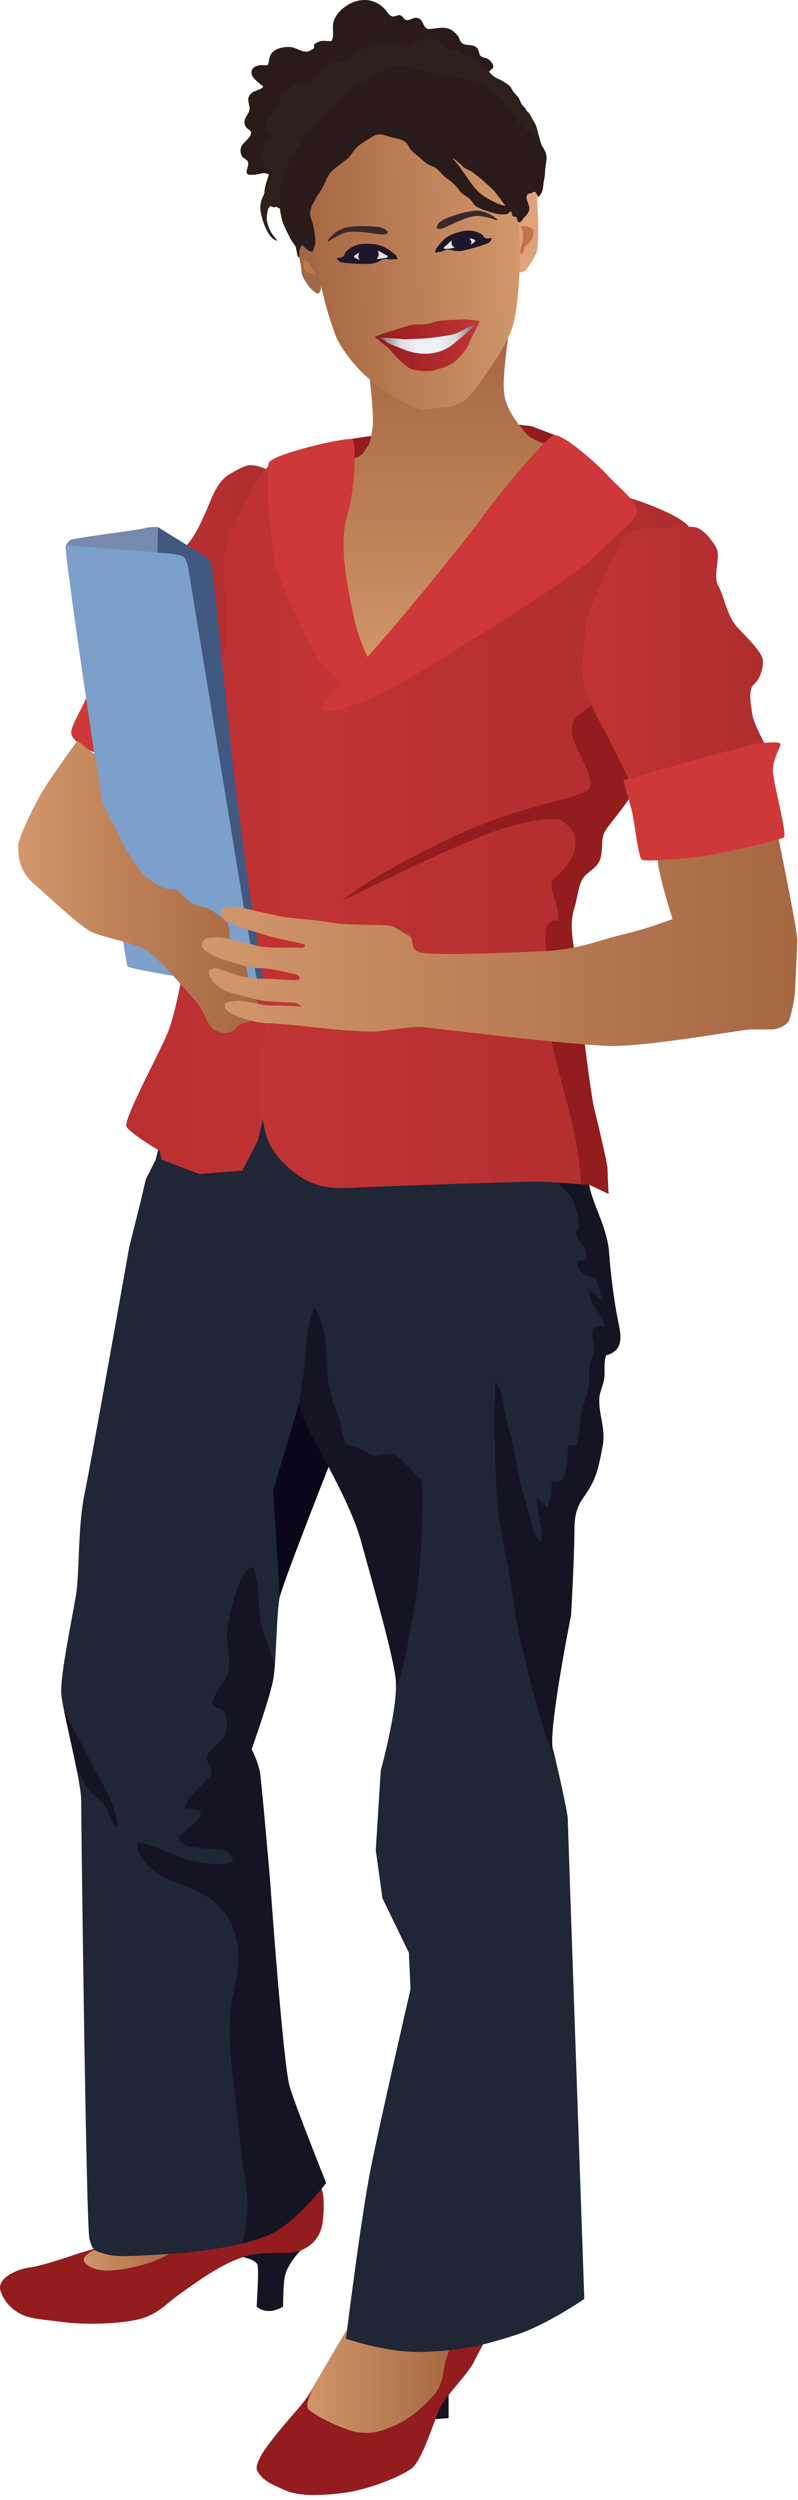 
        <svg xmlns:rdf="http://www.w3.org/1999/02/22-rdf-syntax-ns#" xmlns="http://www.w3.org/2000/svg" xmlns:cc="http://creativecommons.org/ns#" xmlns:xlink="http://www.w3.org/1999/xlink" xmlns:dc="http://purl.org/dc/elements/1.1/" x="0px" y="0px" width="160" height="501" viewBox="0 0 160 501" xml:space="preserve">
            <title>Teacher</title>
            <desc xmlns:ian_image_library="https://ian.umces.edu/media-library/">
                <ian_image_library:title>Teacher</ian_image_library:title>
                <ian_image_library:descr>Illustration of a teacher with folder.</ian_image_library:descr>
                <ian_image_library:scene>
                    <ian_image_library:contains>education, teacher, female, woman, human, people, folder, business, person</ian_image_library:contains>
                    <ian_image_library:when>2011-05-08</ian_image_library:when>
                </ian_image_library:scene>
            </desc>
            
<defs>
</defs>
<path fill="#931C1E" d="M111.455,87.275l-4.854-1.863l-9.299-1.147c0,0-27.174,3.544-27.613,3.859
	c-0.439,0.325,0.634,5.99,0.634,5.99l37.561-1.833L111.455,87.275z"/>
<path fill="#768AAF" d="M31.652,105.626c0,0-1.556-0.109-2.655,0.225c-1.11,0.335-14.267,1.989-14.828,2.325
	c-0.55,0.33-0.996,1.22-0.996,1.22l2.221,1.983l16.147-0.33L31.652,105.626z"/>
<linearGradient id="ian_symbols_740a994d376614d4cd7ae6820c6c5f20" gradientUnits="userSpaceOnUse" x1="19.594" y1="119.441" x2="54.328" y2="119.441">
	<stop  offset="0" style="stop-color:#C23435"/>
	<stop  offset="0.982" style="stop-color:#AF2D2E"/>
</linearGradient>
<path fill="url(#ian_symbols_740a994d376614d4cd7ae6820c6c5f20)" d="M54.328,94.793c-0.346-0.858-3.335-1.749-4.44-1.561c-1.131,0.188-2.958,1.246-3.921,1.833
	c-2.591,1.597-3.561,4.932-4.686,7.465c-1.194,2.66-2.355,5.272-4.424,7.362c-2.477,2.482-3.88,5.864-5.482,9.021
	c-2.126,4.209-3.519,8.592-6.199,12.435c-2.607,3.749-4.247,4.816-5.581,9.236c0.24,0.047,3.058,1.581,3.319,1.55l18.807,3.539
	L54.328,94.793z"/>
<linearGradient id="ian_symbols_35986b384bb140849da33624402d549c" gradientUnits="userSpaceOnUse" x1="356.596" y1="134.669" x2="356.596" y2="66.635" gradientTransform="matrix(-1 0 0 1 447.154 0)">
	<stop  offset="0" style="stop-color:#D2976B"/>
	<stop  offset="0.491" style="stop-color:#BB7E56"/>
	<stop  offset="0.982" style="stop-color:#A66743"/>
</linearGradient>
<path fill="url(#ian_symbols_35986b384bb140849da33624402d549c)" d="M73.354,70.128c0,0,1.822,12.104,1.33,15.597c-0.502,3.482-0.556,3.017-1.718,4.838
	c-1.161,1.822-4.256,1.299-4.256,1.299s-2.499,23.231-2.499,23.718c0,0.507,6.974,19.089,6.974,19.089l31.688-36.671l10.031-7.016
	c0,0-8.167-2.493-9.33-3.99c-1.161-1.497-4.178-4.587-4.519-8.409c-0.33-3.812,0.995-11.948,0.995-11.948L73.354,70.128z"/>
<path fill="#151423" d="M62.511,448.962c0,0-5.314,3.985-5.534,8.189c-0.22,1.769-0.22,5.089-0.22,5.089s-1.325,0.88-2.88,0.88
	c-1.544,0-2.424-0.88-2.424-0.88s0.445-6.64,0.215-8.184c-0.215-1.55-4.419-1.994-4.419-1.994l6.628-2.88L62.511,448.962z"/>
<polygon fill="#151423" points="89.941,478.827 89.941,484.581 87.067,484.802 87.732,481.701 "/>
<linearGradient id="ian_symbols_828b26039f5a6494393fd8717ceefe5d" gradientUnits="userSpaceOnUse" x1="60.522" y1="477.835" x2="92.156" y2="477.835">
	<stop  offset="0" style="stop-color:#D2976B"/>
	<stop  offset="0.982" style="stop-color:#A66743"/>
</linearGradient>
<polygon fill="url(#ian_symbols_828b26039f5a6494393fd8717ceefe5d)" points="69.815,466.445 66.495,471.975 61.852,479.937 60.522,484.802 67.156,488.565 
	77.333,489.225 85.518,483.256 90.381,476.178 92.156,467.099 "/>
<linearGradient id="ian_symbols_538e6f76c31834d421506b9df50e1bf2" gradientUnits="userSpaceOnUse" x1="15.615" y1="452.508" x2="35.961" y2="452.508">
	<stop  offset="0" style="stop-color:#D2976B"/>
	<stop  offset="0.982" style="stop-color:#A66743"/>
</linearGradient>
<polygon fill="url(#ian_symbols_538e6f76c31834d421506b9df50e1bf2)" points="35.961,448.303 35.961,452.507 25.123,456.712 15.833,455.382 15.615,451.617 
	24.463,449.402 "/>
<path fill="#931C1E" d="M64.056,437.465c0.995,1.989,0.995,4.645,0.666,7.628c-0.33,2.989-1.985,4.98-4.645,5.975
	c-2.649,0.995-6.975-0.335-11.613,1.325c-4.643,1.664-8.628,4.653-11.943,6.973c-3.319,2.319-3.99,3.649-7.298,4.979
	c-3.324,1.319-11.618,1.655-16.597,0.995c-4.979-0.665-7.341-0.607-9.628-2.325c-1.319-1-2.252-2.094-2.875-3.874
	c-0.878-2.544,3.215-4.429,5.87-4.754c2.655-0.33,9.624-2.77,9.624-2.77l6.304-1.869c0,0-6.97,1.979-4.65,3.969
	c2.325,1.995,6.64,1.329,10.619,0.34c3.979-0.994,6.303-2.33,9.958-4.985c3.654-2.653,6.969-6.298,10.288-6.962
	C51.453,441.443,63.062,435.475,64.056,437.465z"/>
<path fill="#202636" d="M67.375,290.129c0,0-10.618,26.882-11.277,29.861c-0.666,2.989-0.666,12.947-1.33,16.597
	c-0.66,3.649-4.314,13.938-4.314,13.938s1.325,2.654,1.66,4.645c0.33,1.989,1.995,21.236,1.995,21.236s2.649,37.498,3.979,41.808
	c1.319,4.319,7.299,19.252,7.299,19.252s-4.975,6.628-9.954,9.623c-4.979,2.985-16.261,4.309-22.231,4.639
	c-5.974,0.336-9.628,0.666-11.953,0c-2.32-0.659-2.65-0.659-3.31-2.984c-0.67-2.324-1.664-83.95-1.664-87.929
	c0-3.985-3.649-17.588-3.979-21.242c-0.325-3.648,2.324-15.928,2.983-20.236c0.666-4.313,0.336-13.613,1.66-19.912
	c1.325-6.304,8.959-49.446,8.959-49.446l2.324-9.293l1-4.314l1.985-3.979l1.664-6.639l4.975-9.624l27.875,1L67.375,290.129z"/>
<path fill="#0A0719" d="M67.375,290.129c0,0-10.618,26.882-11.277,29.861l-1.33-21.231l5.487-18.493L67.375,290.129z"/>
<path fill="#151423" d="M49.05,435.873c-0.88-5.137-1.24-10.482-1.895-15.665c-0.666-5.278-1.377-10.66-1.015-16.258
	c0.334-5.188,2.544-9.827,1.319-15.246c-1.137-5.021-4.576-8.529-9.278-10.294c-3.633-1.377-11.021-4.068-10.565-9.262
	c3.487,0.612,6.911,2.628,10.209,3.623c1.309,0.398,12.179,2.262,7.896-1.592c-1.315-1.188-10.031,0.048-9.901-3.068
	c0.031-0.754,8.922-5.686,1.414-5.691c-0.173-2.089,2.236-3.513,3.502-5.021c0.67-0.796,1.54-1.09,1.692-2.314
	c0.126-1.005-1.105-1.775-0.937-2.917c0.261-1.754,3.078-2.968,3.737-4.879c0.535-1.556,0.535-5.131-2.015-5.121
	c-0.204-0.151-0.403-0.455-0.666-0.664c0.042-1.906,2.336-3.849,3.017-5.844c0.9-2.66,0.052-4.744-0.094-7.361
	c-0.142-2.487,2.366-14.325,5.262-14.221c1.649,4.121,0.707,8.66,2.058,12.876c0.701,2.203,1.487,4.382,2.335,6.527
	c-0.105,1.236-0.214,2.319-0.356,3.105c-0.66,3.649-4.314,13.938-4.314,13.938s1.325,2.654,1.66,4.645
	c0.33,1.989,1.995,21.236,1.995,21.236s2.649,37.498,3.979,41.808c1.319,4.319,7.299,19.252,7.299,19.252s-4.975,6.628-9.954,9.623
	c-1.733,1.037-4.236,1.874-7,2.534C49.96,445.381,49.772,440.051,49.05,435.873z"/>
<path fill="#151423" d="M17.013,350.849c1.973,4.21,6.707,10.864,6.502,15.503c-1.602-1.24-1.587-3.565-2.853-4.953
	c-1.205-1.324-2.357-1.77-3.394-3.581c-0.654-1.141-1.283-2.355-1.968-3.56c-0.759-3.754-1.791-8.137-2.429-11.305
	C14.242,345.729,15.876,348.414,17.013,350.849z"/>
<path fill="#931C1E" d="M98.131,467.55c0,0-1.775,3.089-3.101,5.748c-1.319,2.66-5.748,6.859-6.858,9.294
	c-1.104,2.429-3.539,10.613-5.749,12.162c-2.21,1.551-8.409,4.21-13.942,4.87c-5.524,0.665-9.074,0.449-11.503-0.66
	c-2.43-1.104-4.032-1.738-5.079-3.319c-0.445-0.665-0.891-1.109,0.435-3.54c1.325-2.435,5.975-7.743,7.523-9.513
	c1.55-1.775,3.1-4.199,3.1-4.199s-2,3.309-1.105,4.42c0.885,1.104,7.519,4.423,10.173,4.644c2.66,0.22,3.54,0,6.409-1.1
	c2.88-1.11,5.534-3.101,8.193-5.979c2.649-2.881,1.989-5.305,2.874-7.739c0.88-2.439,1.111-4.864,1.111-4.864L98.131,467.55z"/>
<path fill="#202636" d="M122.109,250.993c0.352,4.957,1.131,10.371,1.76,13.513c0.519,2.649,1.529,6.032-2.346,7.1
	c-0.519,1.481-0.198,2.974-0.388,4.587c-0.198,1.634-0.973,2.659-0.994,4.314c-0.063,3.142,1.33,5.863,0.675,9.31
	c-0.56,2.921-1.021,5.759-2.586,8.36c-1.687,2.802-3.068,3.565-3.068,8.545s-0.665,16.922-0.665,16.922s-4.644,23.231-3.654,26.881
	c1,3.65,2.994,12.938,2.994,13.932c0,0.996,3.319,96.234,3.319,96.234s-7.633,5.31-13.947,7.299
	c-6.304,1.989-10.283,2.989-17.906,3.319c-7.64,0.335-15.933-2.655-15.933-2.655s2.984-24.225,4.979-34.184
	c1.989-9.948,7.958-35.833,7.958-35.833l-0.324-7.3l-5.314-10.952l-1.33-9.619l1-15.932c0,0,3.654-13.269,2.985-18.582
	c-0.666-5.31-4.975-20.236-6.97-27.546c-1.994-7.298-8.299-17.917-10.618-22.561c-2.33-4.639-4.979-15.928-6.969-23.227
	c-1.989-7.298-4.314-17.257-4.645-23.561c-0.33-6.305,1.33-22.561,1.33-22.561l60.39,1.989c0,0,5.649,15.037,6.304,18.796
	C118.812,241.348,121.765,246.033,122.109,250.993z"/>
<linearGradient id="ian_symbols_d5a4617d00bd9864e974b264119da3eb" gradientUnits="userSpaceOnUse" x1="25.308" y1="163.53" x2="70.255" y2="163.53">
	<stop  offset="0" style="stop-color:#BA2F30"/>
	<stop  offset="1" style="stop-color:#C23435"/>
</linearGradient>
<path fill="url(#ian_symbols_d5a4617d00bd9864e974b264119da3eb)" d="M53.658,220.446l-1.99,8.185l-3.089,5.969l-8.628,0.67l-7.529-2.88l-0.439-1.77
	c0,0-5.97-3.539-6.629-4.869c-0.67-1.325,6.409-14.378,8.178-18.577c1.771-4.199,3.101-12.612,3.985-17.036
	c0.885-4.42,6.194-28.315,5.523-30.975c-0.66-2.65-2.649-7.299-2.21-12.159c0.451-4.868,4.424-15.712,4.651-19.471
	c0.219-3.754-0.891-12.174-0.666-15.928c0.22-3.765,5.309-13.057,6.854-15.261c1.549-2.22,2.439-3.991,4.429-3.991
	c1.989,0,5.088-1.104,6.639-0.219c1.54,0.89,1.77,36.063,1.77,36.063l5.749,11.943L53.658,220.446z"/>
<path fill="#151423" d="M63.062,262.04c2.513,3.838,2.366,9.142,2.66,13.817c0.167,2.754,0.943,4.838,1.916,7.382
	c0.801,2.095,0.607,4.241,1.791,6.168c0.701,0.282,1.581,0.398,2.272,0.722c0.942,0.451,2.377,1.415,3.382,1.582
	c1.278,0.22,2.45-0.55,3.581-0.261c1.519,0.386,3.524,2.837,4.629,4.009c1.11,1.185,1.241,0.598,1.341,2.964
	c0.063,1.325,0,2.66,0,3.979c0,2.785-0.094,5.612-0.263,8.304c-0.341,5.498-0.942,10.226-1.983,15.336
	c-0.555,2.707-1.503,9.288-2.989,12.152c0.015-0.723-0.007-1.377-0.073-1.942c-0.666-5.31-4.975-20.236-6.97-27.546
	c-1.994-7.298-8.299-17.917-10.618-22.561c-0.602-1.199-1.22-2.854-1.853-4.76c0.256-1.854,0.528-3.707,0.874-5.528
	C61.563,271.642,61.087,265.82,63.062,262.04z"/>
<path fill="#151423" d="M101.9,314.345c-1.058-5.345-1.985-9.964-2.325-15.597c-0.444-7.184-0.539-14.581-0.283-21.864
	c1.394,1.068,1.687,5.382,2.188,7.272c0.775,2.88,1.535,5.795,2,8.696c0.431,2.785,1.174,5.738,2.059,8.566
	c0.696,2.229,1.094,5.994,2.921,7.592c0.623-2.849-0.921-6.022-0.863-8.892c0.749,0.55,1.439,1.352,2.173,1.923
	c0.592-1.598,0.89-3.482,0.802-5.236c3.382,1.765,3.15-5.481,3.319-7.298c0.298,0.156,1.24,0.104,1.544,0.24
	c0.853-1.996,0.675-4.403,1.126-6.587c0.455-2.236,1.519-3.974,1.586-6.304c0.037-1.126-0.162-1.848,0-2.97
	c0.194-1.309,1-2.388,1-3.675c-0.005-1.718-1.649-5.152,1.938-4.355c0.22-2.598-3.371-4.283-2.869-7.215
	c0.837,0.413,1.623,1.219,2.188,1.932c0.377-1.598-0.57-3.127-0.983-4.566c-1.844,0.185-3.906-1.334-3.546-3.325
	c0.361,0.032,0.858-0.124,1.22-0.104c1.498-2.959-1.863-3.367-1.544-5.864c1.294-0.408-0.22-5.534-0.959-6.718
	c-1.57-2.55-3.779-2.256-3.36-6.23c1.581-0.372,4.439,1.346,6.671,2.729c0.109,0.429,0.197,0.795,0.245,1.088
	c0.665,3.765,3.618,8.45,3.963,13.41c0.352,4.957,1.131,10.371,1.76,13.513c0.519,2.649,1.529,6.032-2.346,7.1
	c-0.519,1.481-0.198,2.974-0.388,4.587c-0.198,1.634-0.973,2.659-0.994,4.314c-0.063,3.142,1.33,5.863,0.675,9.31
	c-0.56,2.921-1.021,5.759-2.586,8.36c-1.687,2.802-3.068,3.565-3.068,8.545s-0.665,16.922-0.665,16.922s-4.644,23.231-3.654,26.881
	c0.188,0.687,0.418,1.586,0.654,2.582c-3.272-7.414-5.063-15.991-6.952-23.488C103.288,324.633,102.895,319.356,101.9,314.345z"/>
<linearGradient id="ian_symbols_ed18bb739ba248a45984bc0332b771a7" gradientUnits="userSpaceOnUse" x1="51.864" y1="168.898" x2="138.383" y2="168.898">
	<stop  offset="0" style="stop-color:#C23435"/>
	<stop  offset="0.982" style="stop-color:#AF2D2E"/>
</linearGradient>
<path fill="url(#ian_symbols_ed18bb739ba248a45984bc0332b771a7)" d="M52.997,207.614c1.111-5.754,4.431-17.477,4.431-21.017c0-3.54-0.006-7.964,0.214-9.288
	c0.225-1.33,1.105-2.66,1.33-3.54c0.225-0.89,0-6.199,0-6.199l0.666-3.759c0,0-0.231-6.64,0.66-10.399
	c0.889-3.759,3.979-11.277,3.979-11.277l38.279-29.865c0,0,14.602-13.723,17.917-13.723c3.314,0,15.701,4.214,17.701,7.078
	c1.99,2.88-10.849,52.432-10.849,52.432c-1.36,2.539-3.402,5.005-5.141,7.251c-1.34,1.728-1.383,2.247-1.487,4.241
	c-0.088,1.848-0.188,3.163-1.598,4.383c-1.366,1.188-2.266,1.596-2.826,3.387c-0.472,1.498-0.645,3.142-1.11,4.619
	c-1.115,3.508-0.225,6.712,0.221,10.189c0.156,1.236,0.225,2.439,0.225,3.759c0,0,2.649,22.786,3.539,26.331
	c0.88,3.534,2.65,11.058,2.65,11.942c0,0.891,0.219,5.09,0.219,5.09l-3.759-1.771c0,0-6.859-0.66-11.277-0.66
	c-4.425,0-28.986,0.88-34.075,1.101c-5.079,0.219-9.508,0.89-14.597-3.54c-5.09-4.424-5.09-7.078-5.975-12.162
	C51.453,217.127,51.888,213.373,52.997,207.614z"/>
<path fill="#CF3839" d="M14.285,147.004c-0.22-1.33,2.214-5.088,2.874-6.864c0.666-1.764,1.146-2.267,1.77-4.424
	c0.351-1.214,0.132-2.953,0.445-2.88c0.88,0.22,2.655,3.771,5.75,5.54c3.099,1.764,9.958,4.639,9.958,4.639
	s-3.105,10.398-4.649,11.289c-1.55,0.879-8.403-2.22-11.058-3.319C16.72,149.874,14.505,148.325,14.285,147.004z"/>
<path fill="#931C1E" d="M112.676,164.529c-1.038-1.032-8.367,0.037-15.101,2.654c-10.555,4.116-23.562,10.786-28.864,13.278
	c2.812-2.821,17.131-10.979,28.362-15.435c8.397-3.33,15.267-4.309,20.083-6.304c4.808-1.99-5.979-11.283-1.329-15.262
	c4.068-3.566,10.88-6.733,16.231-4.418c-2.478,10.32-4.734,19.016-4.734,19.016c-1.36,2.539-3.402,5.005-5.141,7.251
	c-1.34,1.728-1.383,2.247-1.487,4.241c-0.088,1.848-0.188,3.163-1.598,4.383c-1.366,1.188-2.266,1.596-2.826,3.387
	c-0.472,1.498-0.645,3.142-1.11,4.619c-1.115,3.508-0.225,6.712,0.221,10.189c0.156,1.236,0.225,2.439,0.225,3.759
	c0,0,2.649,22.786,3.539,26.331c0.88,3.534,2.65,11.058,2.65,11.942c0,0.891,0.219,5.09,0.219,5.09l-3.759-1.771
	c0,0-0.691-0.073-1.786-0.157c-0.377-14.859-8.56-28.492-6.617-42.76c0-2.65-1.158-7.964,0-9.293c1.156-1.33,1.989-0.66,1.989-0.66
	c0.665-3.315-2.655-7.299-0.665-8.628C114.497,173.32,117.984,167.849,112.676,164.529z"/>
<path fill="#415881" d="M31.542,111.05l0.11-5.424l9.848,6.09l0.996,1.33c0,0,4.083,39.038,4.419,41.917
	c0.334,2.874,3.099,24.445,3.649,27.215c0.56,2.76,2.434,16.033,2.434,16.033l-5.088-0.666L35.411,112.48L31.542,111.05z"/>
<path fill="#7DA0CA" d="M25.562,193.676c-0.439-0.66-13.048-84.065-12.388-84.279c0.666-0.225,20.913,1.544,20.913,1.544
	s2.214,0.22,2.763,0.664c0.556,0.44,0.886,2.21,0.886,2.21l11.282,68.804l2.351,13.027c0,0,0.529,2.009-0.141,2.45
	c-0.665,0.445-1.895-0.158-1.895-0.158S26.012,194.341,25.562,193.676z"/>
<linearGradient id="ian_symbols_ce8f6d4d33046e14297c815d24b5498a" gradientUnits="userSpaceOnUse" x1="3.664" y1="177.716" x2="52.651" y2="177.716">
	<stop  offset="0" style="stop-color:#D2976B"/>
	<stop  offset="0.491" style="stop-color:#BB7E56"/>
	<stop  offset="0.982" style="stop-color:#A66743"/>
</linearGradient>
<path fill="url(#ian_symbols_ce8f6d4d33046e14297c815d24b5498a)" d="M15.504,148.423c0,0-4.539,6.32-6.528,9.414c-1.989,3.099-5.309,10.179-5.309,11.502
	c0,1.33-0.226,4.87,3.094,7.739c3.324,2.88,8.854,8.189,11.282,9.519c2.43,1.324,8.849,2.215,11.508,3.979
	c2.649,1.77,8.403,8.634,9.954,10.399c1.544,1.774,1.994,4.418,3.314,5.319c1.33,0.879,3.32,1.099,4.429-0.23
	c1.105-1.325,3.54-1.325,4.864-2.21c1.325-0.88-0.214-2.654-0.214-2.654s-1.335-1.99-1.775-3.326
	c-0.445-1.324-0.445-4.199-1.105-4.639c-0.664-0.439-2.439-1.775-2.878-3.099c-0.441-1.325,0.439-3.98-0.66-5.311
	c-1.111-1.33-3.76-2.878-4.651-3.093c-0.878-0.221-1.324,0-2.649-0.891c-1.33-0.885-2.439-2.875-3.764-2.649
	c-1.325,0.219-3.985-1.335-5.535-2.875c-1.544-1.549-3.979-5.539-4.864-7.523c-0.885-1.995-3.419-6.665-3.419-6.665l-1.534-9.875
	L15.504,148.423z"/>
<linearGradient id="ian_symbols_22e14a91cd8724e48511fefc445e817d" gradientUnits="userSpaceOnUse" x1="40.489" y1="187.708" x2="159.85" y2="187.708">
	<stop  offset="0" style="stop-color:#D2976B"/>
	<stop  offset="0.982" style="stop-color:#A66743"/>
</linearGradient>
<path fill="url(#ian_symbols_22e14a91cd8724e48511fefc445e817d)" d="M155.64,165.801c0,0,4.21,20.356,4.21,22.566c0,2.209-0.45,9.288-0.45,10.398
	c0,1.105-0.88,5.309-1.319,5.974c-0.44,0.655-1.989,1.556-3.319,1.556s-2.44,0-4.21,0c-1.76,0-20.785,3.534-28.535,3.309
	c-7.738-0.225-35.089-3.55-37.08-3.77c-1.989-0.23-6.795,0.612-9.005,0.833c-2.22,0.214-9.215-0.371-11.209-0.602
	c-1.99-0.221-8.352-1.005-11.116-1.005c-2.66,0-6.398-1.561-6.398-1.561s-2.157-0.79-2.157-1.895c0-0.942,0.78-0.87,2.336-1.042
	c1.549-0.162,5.371,1.011,7.084,0.948c1.711-0.047,5.963,0.178,5.963,0.178s-0.628-0.597-1.236-0.711
	c-0.607-0.105-6.095-0.22-7.749-0.661c-1.655-0.444-4.534-1.162-5.75-1.549c-1.214-0.387-2.66-1.55-3.099-2.214
	c-0.439-0.666-0.88-1.325-0.666-1.99c0.226-0.666,1.775-0.44,1.775-0.44s1.874,0.608,3.319,1.105
	c1.435,0.497,3.535,0.938,5.304,0.885c1.775-0.058,6.969,0.498,7.523,0.22s0.111-0.938-0.66-1.105
	c-0.775-0.167-5.215-1.278-7.146-1.225c-1.932,0.052-4.844-0.953-6.827-1.555c-1.55-0.477-3.069-1.262-3.724-1.696
	c-0.67-0.445-1.277-1.053-0.889-1.938c0.387-0.891,1.361-0.812,2.105-0.948c0.953-0.178,2.816,0.132,3.979,0.519
	c1.163,0.382,3.298,0.654,5.183,1.209c1.88,0.55,7.87,0.158,8.2,0.325c0.334,0.167,1.602-0.335,0.88-0.666
	c-0.712-0.33-4.87-0.989-7.524-1.821c-2.654-0.833-4.466-1.33-4.466-1.33s-3.493-1.383-4.152-1.938
	c-0.665-0.55-0.388-0.717-0.445-1.544c-0.052-0.837,2.1-0.995,3.435-0.837c1.042,0.135,4.921,1.151,7.958,1.759
	c3.047,0.607,6.97,0.681,10.29,1.287c3.319,0.608,10.875,0.471,12.046,0.64c1.163,0.167,2.565,1.398,3.833,2
	c1.278,0.612,0.042,2.56,2.037,3.33c1.989,0.774,16.707,0.178,24.509-0.158c7.796-0.33,11.382-2.214,16.414-3.377
	c5.037-1.162,9.958-3.099,9.958-3.099s-3.492-10.78-2.874-12.393C132.582,170.168,155.64,165.801,155.64,165.801z"/>
<linearGradient id="ian_symbols_efb6fc172bb37db4ed6f406c62f84208" gradientUnits="userSpaceOnUse" x1="116.754" y1="131.954" x2="153.818" y2="131.954">
	<stop  offset="0" style="stop-color:#C23435"/>
	<stop  offset="0.982" style="stop-color:#AF2D2E"/>
</linearGradient>
<path fill="url(#ian_symbols_efb6fc172bb37db4ed6f406c62f84208)" d="M153.818,149.927c0,0-2.65-4.64-2.984-6.797c-0.335-2.157-0.838-4.979,0.334-5.979
	c1.152-0.994,1.822-2.984,1.822-4.639c0-1.66-2.994-4.482-5.142-6.801c-2.157-2.319-2.66-6.309-3.821-8.299
	c-1.162-1.989,0.502-5.807-0.336-7.467c-0.826-1.66-2.816-4.146-4.471-4.319c-1.665-0.162-3.487-0.162-6.136,0.173
	c-2.66,0.33-5.646-0.827-7.969,2.326c-2.325,3.151-7.791,15.094-7.791,18.079c0,2.99-1.163,8.298-0.169,11.283
	c0.99,2.984,2.147,5.644,3.813,8.461c1.659,2.827,6.137,12.44,6.137,12.44L153.818,149.927z"/>
<path fill="#CF3839" d="M156.479,149.104c0.156,0.497-1.666,2.979-1.499,5.639c0.169,2.655,2.985,12.607,2.158,13.105
	c-0.828,0.497-8.953,2.319-13.938,3.313c-4.973,1-13.602,1.497-14.435,1.167c-0.827-0.33-1.492-7.639-2.151-10.121
	c-0.666-2.492-1.66-5.801-1.66-5.801s25.221-7.303,27.367-7.477C154.479,148.774,156.31,148.607,156.479,149.104z"/>
<path fill="#A0684A" d="M59.899,51.179c0,0,0.512,2.126,0.56,3.288c0.047,1.152,1.535,3.068,1.796,3.31
	c0.262,0.241,1.152,1.225,1.613,1.005c0.46-0.225,0.524-1.267,0.524-1.267l-0.906-7.649l-3.126-1.513L59.899,51.179z"/>
<path fill="#E0A27B" d="M107.633,38.121l0.257,5.943c0,0,0.041,4.796-0.156,5.964c-0.199,1.162-1.749,3.466-2.305,4.068
	c-0.555,0.602-1.717,0.487-1.717,0.487l-1.037-14.592l3.367-2.299L107.633,38.121z"/>
<linearGradient id="ian_symbols_e888244852a8fba4add91cee92ff271c" gradientUnits="userSpaceOnUse" x1="99.084" y1="-6.151" x2="55.984" y2="-6.151" gradientTransform="matrix(0.999 -0.043 0.043 0.999 5.524 60.168)">
	<stop  offset="0" style="stop-color:#D2976B"/>
	<stop  offset="0.982" style="stop-color:#A66743"/>
</linearGradient>
<path fill="url(#ian_symbols_e888244852a8fba4add91cee92ff271c)" d="M84.412,81.981c2.095,0.209,3.561-0.445,4.755-0.351c1.193,0.094,2.178-0.435,3.539-1.088
	c1.351-0.67,2.953-3.037,4.251-4.912c1.299-1.879,4.513-6.256,5.739-9.937c1.226-3.681,1.603-11.896,1.555-15.571
	c-0.053-3.665-0.738-14.011-3.524-18.326c-4.765-7.398-9.245-11.424-14.654-12.178c-5.398-0.764-13.55-0.393-17.592,4.032
	c-4.037,4.43-6.744,10.911-7.556,15.079c-0.816,4.173,1.392,10.943,1.392,10.943s1.698,5.885,2.351,8.875
	c0.66,2.979,1.838,6.634,2.613,8.681c0.774,2.042,3.518,5.927,6.43,8.46C76.622,78.228,82.318,81.771,84.412,81.981z"/>
<path fill="#2B1A1A" d="M55.344,41.373c-0.283,0.46-1.34-0.178-1.655-0.43c-0.598-0.487-0.639-1.146-0.681-1.875
	c-0.063-1.508,0.482-2.707,0.896-4.068c-0.519-0.366-1.052-0.351-1.66-0.205c-0.638,0.163-1.078,0.225-1.801,0.251
	c-2.011,0.058-0.272-1.712-0.774-2.701c-0.22-0.44-0.912-0.592-1.194-1.105c-0.314-0.576-0.334-1.398-0.042-1.979
	c0.378-0.733,2.147-1.917,1.886-2.807c-0.104-0.367-0.67-0.576-0.922-0.9c-0.36-0.429-0.46-0.885-0.334-1.445
	c0.204-0.953,1.068-1.508,0.968-2.523c-0.105-1.1-0.654-1.875,0.289-2.822c0.649-0.665,1.984-0.708,2.487-1.414
	c-0.743-0.644-2.068-1.492-2.319-2.398c-0.419-1.482,1.163-1.989,2.293-1.895c0.963,0.067,0.983,0.099,1.141-0.906
	c0.094-0.597,0.268-1.215,0.686-1.654c0.812-0.849,2.325-1.131,3.493-1.079c1.576,0.052,2.9,1.691,4.388,0.523
	c0.157-0.12,0.33-0.083,0.45-0.303c0.094-0.199-0.063-0.482,0.041-0.66c0.152-0.288,0.713-0.514,0.964-0.628
	c0.869-0.377,1.655,0.01,2.529-0.136c0.613-1.058,0.073-2.529,0.367-3.707c0.361-1.424,1.397-2.545,2.654-3.362
	c2.598-1.712,5.687-1.56,7.791,0.822c0.366,0.424,0.702,1.063,1.226,1.272c0.654,0.272,1.203-0.388,1.812-0.147
	c0.681,0.278,0.597,1.027,1.456,0.938c0.628-0.068,1.125-0.581,1.885-0.44c1.445,0.278,0.974,2.288,2.481,2.215
	c1.319-0.053,2.832-0.576,4.146,0.084c0.533,0.272,0.995,0.722,1.393,1.141c0.444,0.476,0.397,0.938,0.755,1.414
	c0.773,1.015,2.574,0.083,3.382,1.414c0.314,0.523,0.146,1.163,0.743,1.507c0.477,0.288,1.047,0.21,1.508,0.624
	c0.346,0.293,0.995,1.031,0.817,1.534c-0.079,0.23-1.235,0.958-0.707,1.026c0,0-22.901-3.807-29.965,1.042
	C61.134,20.445,55.344,41.373,55.344,41.373z"/>
<path fill="#2E201D" d="M55.642,48.216c-1.021-0.011-1.906-1.508-2.268-2.278c-0.533-1.126-0.926-2.382-1.131-3.607
	c-0.418-2.523,1.587-4.461,2.21-6.781c0.33-1.22-0.225-1.241-1.088-1.89c-0.771-0.571-0.734-1.435-0.771-2.345
	c-0.041-0.964,0.142-1.666,0.555-2.503c0.335-0.67,1.115-1.487,1.299-2.209c-0.55-0.482-1.147-0.628-1.047-1.524
	c0.058-0.57,0.382-1.215,0.686-1.686c0.314-0.487,0.66-0.968,1.068-1.366c0.304-0.293,0.989-0.687,1.131-1.121
	c0.199-0.649-0.565-0.995-0.336-1.722c0.168-0.498,0.745-0.917,1.184-1.146c0.576-0.309,1.146-0.398,1.655-0.864
	c0.46-0.424,0.795-0.78,1.424-0.906c0.696-0.141,1.392,0.178,2.009-0.146c0.556-0.303,1.058-0.942,1.482-1.393
	c0.938-0.995,1.786-1.99,3.131-2.22c0.575-0.089,1.325-0.073,1.891-0.251c0.523-0.157,1.015-0.54,1.466-0.869
	c1.12-0.786,2.125-1.393,3.393-1.922c1.33-0.549,2.681-0.837,4.168-0.906c1.439-0.057,2.565,0.356,3.927,0.723
	c0.686,0.183,0.827-0.178,1.424-0.56c0.502-0.319,1.226-0.665,1.813-0.822c1.313-0.356,2.926-0.241,3.696,0.938
	c0.334,0.519,0.617,1.063,1.266,1.11C90.549,10,91.03,9.717,91.7,10.037c0.431,0.199,0.231,0.199,0.576,0.55
	c0.252,0.241,0.461,0.319,0.786,0.377c0.617,0.115,1.141,0.1,1.696,0.487c0.921,0.638,1.874,1.361,2.618,2.157
	c0.806,0.875,1.262,1.628,2.403,2.136c0.643,0.272,1.198,0.586,1.737,0.974c0.645,0.477,0.771,0.481,1.132,1.194
	c0.262,0.523,0.696,0.937,1.093,1.382c0.451,0.513,0.524,0.921,0.807,1.508c0.231,0.487,0.713,0.649,0.896,1.12
	c0.215,0.555,0.645,0.586,0.874,1.125c0.216,0.508,1.142,1.88,1.263,2.424c0.12,0.503,0.953,3.592,1.168,4.083L77.89,17.817
	L56.956,42.373c0,0-2.137-1.56-2.769-1.037c-0.64,0.518-0.529,1.183-0.671,1.854c-0.131,0.66,0.079,1.728,0.54,2.78
	C54.517,47.033,55.642,48.216,55.642,48.216z"/>
<path fill="#2B1A1A" d="M107.43,27.797c-1.272-1.262-2.891-2.43-3.985-3.796c-1.885-2.382-3.03-5.194-5.947-6.523
	c-0.891-0.414-1.681-1.016-2.655-1.283c-1.151-0.31-2.465-0.597-3.649-0.75c-0.905-0.109-1.921,0.121-2.759-0.125
	c-0.586-0.172-1.141-0.408-1.738-0.607c-1.377-0.471-2.76-0.67-4.104-1.042c-0.744-0.209-1.005-0.565-1.833-0.523
	c-0.868,0.042-1.701,0.162-2.556,0.355c-1.575,0.362-2.869,1.639-4.36,2.325c-1.43,0.665-2.629,1.047-3.858,2.11
	c-1.906,1.639-3.157,3.942-5.247,5.393c-2.083,1.451-3.032,3.534-4.492,5.487c-1.403,1.869-2.911,4.519-3.581,6.791
	c-0.775,2.607-0.843,5.319-0.231,8.031c0.246,1.095,0.786,2.189,1.278,3.184c0.241,0.482,0.471,0.963,0.765,1.435
	c0.262,0.419,0.739,0.911,0.869,1.377l0.319,1.723c0.088,0.105,0.268,0.188,0.324,0.309c0.042-0.707-0.088-2.152,0.634-2.492
	c0.712,0.602,1.1,1.178,2.042,1.293c0.283-0.649,0.649-1.717,0.576-2.409c-0.137-1.267-0.314-2.68-0.743-3.854
	c-0.199-0.565-0.462-1.372-0.252-1.974c0.214-0.633,0.1-0.759,0.46-1.335c0.346-0.534,0.518-1.089,0.885-1.623
	c0.346-0.502,0.76-1.053,1.042-1.607c0.618-1.22,0.958-2.435,1.968-3.419c0.865-0.854,1.932-1.498,2.87-2.272
	c1.015-0.838,1.508-2.121,2.571-2.88c0.947-0.681,1.947-1.33,2.953-1.885c1.245-0.681,2.371,0.037,3.649,0.335
	c1.225,0.283,2.638,0.44,3.214,1.675c0.555,1.188,1.802,1.864,2.77,2.785c0.707,0.654,1.314,1.079,2.215,1.393
	c0.959,0.325,1.886,1.816,2.744,2.356c0.827,0.529,1.905,1.497,2.418,2.293c0.603,0.963,1.613,1.172,2.398,2.052
	c0.503,0.555,0.576,1.021,1.215,1.351c0.576,0.293,1.005,0.529,1.587,0.691c1.24,0.351,2.246,0.859,3.606,0.816
	c0.314-0.005,0.724,0,0.99-0.12c0.204-0.089,0.393-0.487,0.622-0.424c0.31,0.078,0.174,0.659,0.3,0.795
	c0.257,0.304,0.397,0.23,0.826,0.225c0.12,0.361,0.142,1.146,0.645,1.115c0.304-0.005,0.617-0.639,0.806-0.843
	c0.598-0.665,1.184-1.136,1.12-2.136c-0.03-0.707-1.036-2.042-0.255-2.697c0.062-0.052,0.67-0.167,0.737-0.198
	c0.22-0.063,0.32-0.314,0.64-0.215c0.323,0.11,0.518,0.743,0.612,1.026c1.246-0.874,0.937-2.345,1.272-3.649
	c0.178-0.701,0.115-1.435,0.22-2.178c0.089-0.628,0.219-1.367,0.246-1.99C109.629,30.268,108.382,28.729,107.43,27.797z
	 M98.313,40.069c-1.105-0.555-2.309-1.429-3.073-2.345c-0.797-0.938-1.414-1.938-2.137-2.943c-0.397-0.555-0.754-1.131-1.172-1.67
	c-0.341-0.456-0.953-0.969-1.12-1.456l1.722,1.409c0.235,0.56,1.718,1.063,2.278,1.497c0.848,0.66,1.696,1.277,2.48,2.031
	c0.728,0.67,1.587,1.393,2.163,2.147c0.309,0.409,0.665,0.817,0.963,1.262c0.268,0.418,0.665,0.785,0.885,1.188
	C100.466,41.237,99.089,40.467,98.313,40.069z"/>
<path fill="#39292A" d="M65.815,48.363c-0.482,0.183,0.838-1.697,2.791-2.524c1.942-0.827,7-0.46,7.424-0.324
	c0.424,0.157,1.084,0.209,1.523,0.764c0.439,0.565-0.221,0.681-0.964,0.712c-0.743,0.031-5.67-1.084-7.696-0.251
	C66.856,47.572,66.307,48.18,65.815,48.363z"/>
<path fill="#39292A" d="M99.622,44.132c0.528,0.052-1.324-1.55-3.461-1.875c-2.146-0.324-6.926,1.513-7.283,1.781
	c-0.36,0.283-0.989,0.523-1.245,1.246c-0.246,0.722,0.418,0.649,1.146,0.466c0.732-0.173,5.157-2.759,7.371-2.466
	C98.371,43.587,99.093,44.069,99.622,44.132z"/>
<path fill="#C07647" d="M104.838,48.08c0.005,0.414-0.975,2.571-0.299,2.749c0.355,0.094,0.523-0.995,0.607-1.188
	c0.229-0.513,0.502-0.565,0.858-0.88c0.597-0.513,1.11-1.791,0.9-2.586c-0.142-0.529-0.534-0.524-1.005-0.723
	c-0.607-0.262-0.67-0.21-1.33-0.073c-0.199,0.345,0.105,0.57,0.193,0.89c0.121,0.397,0.11,0.801,0.047,1.235L104.838,48.08z"/>
<path fill="#C07647" d="M63.407,55.735c-0.137-0.896-1.257-0.891-1.874-1.215c-0.839-0.44-0.691-1.56-0.67-2.46
	c0.874-0.172,1.66,1.906,2.24,2.456L63.407,55.735z"/>
<path fill="#1F1728" d="M67.533,51.677c0,0,0.114,0.654,0.868,0.875c0.749,0.22,3.896,0.408,5.718,0.33
	c1.812-0.079,2.514-1.183,3.34-0.969c0.838,0.209,1.822-0.084,1.99,0.078c0.178,0.152,0.575-0.355-0.545-1.22
	c-1.109-0.859-2.137-1.728-4.298-1.874c-2.158-0.157-3.221,0.052-4.508,0.932c-1.283,0.879-0.859,1.199-1.257,1.539
	C68.443,51.719,67.533,51.677,67.533,51.677z"/>
<path fill="#E2E3E9" d="M72.183,52.054c0,0-0.394-0.372-0.362-0.644c0.026-0.273,0.236-0.744,0.236-0.744s-0.911,0.367-1.069,0.697
	C70.831,51.698,72.183,52.054,72.183,52.054z"/>
<path fill="#E2E3E9" d="M75.512,51.896c0,0,0.387-0.424,0.419-0.827c0.042-0.404-0.204-0.854-0.204-0.854s0.645,0.261,1,0.534
	c0.355,0.278,1.109,0.472,1.011,0.707c-0.11,0.236-0.623,0.256-1.079,0.335C76.197,51.86,75.512,51.896,75.512,51.896z"/>
<path fill="#1F1728" d="M98.564,47.661c0,0,0.042,0.628-0.606,0.995c-0.655,0.372-3.556,1.256-5.263,1.591
	c-1.712,0.335-2.607-0.524-3.34-0.136c-0.733,0.388-1.718,0.34-1.833,0.523c-0.125,0.188-0.612-0.199,0.241-1.235
	c0.838-1.037,1.606-2.063,3.592-2.691c1.974-0.628,3.016-0.67,4.407-0.157c1.394,0.518,1.064,0.9,1.514,1.131
	C97.722,47.912,98.564,47.661,98.564,47.661z"/>
<path fill="#E2E3E9" d="M94.319,49.054c0,0,0.282-0.419,0.188-0.67c-0.084-0.241-0.388-0.628-0.388-0.628s0.932,0.125,1.151,0.403
	C95.491,48.425,94.319,49.054,94.319,49.054z"/>
<path fill="#E2E3E9" d="M91.178,49.661c0,0-0.451-0.292-0.582-0.66c-0.125-0.361,0.006-0.821,0.006-0.821s-0.54,0.381-0.817,0.712
	c-0.267,0.33-0.932,0.675-0.785,0.869c0.152,0.194,0.639,0.1,1.089,0.063C90.528,49.787,91.178,49.661,91.178,49.661z"/>
<linearGradient id="ian_symbols_5b44e9e1968eca6441e8a41e3843487a" gradientUnits="userSpaceOnUse" x1="70.025" y1="11.794" x2="89.651" y2="11.794" gradientTransform="matrix(0.999 -0.043 0.043 0.999 5.524 60.168)">
	<stop  offset="0" style="stop-color:#7A5D60"/>
	<stop  offset="0.212" style="stop-color:#DCDADF"/>
	<stop  offset="0.388" style="stop-color:#F0F1F5"/>
	<stop  offset="0.491" style="stop-color:#F0EFF4"/>
	<stop  offset="0.606" style="stop-color:#F0F1F5"/>
	<stop  offset="0.782" style="stop-color:#DCDADF"/>
	<stop  offset="1" style="stop-color:#7A5D60"/>
</linearGradient>
<polygon fill="url(#ian_symbols_5b44e9e1968eca6441e8a41e3843487a)" points="75.941,67.683 79.229,70.175 85.731,71.976 89.586,70.52 92.801,68.604 95.471,65.002 
	93.009,64.74 85.423,66.353 "/>
<linearGradient id="ian_symbols_a9763b9e1c30f9f4055ce55a4f5717b8" gradientUnits="userSpaceOnUse" x1="69.265" y1="13.044" x2="90.313" y2="13.044" gradientTransform="matrix(0.999 -0.043 0.043 0.999 5.524 60.168)">
	<stop  offset="0" style="stop-color:#931C1E"/>
	<stop  offset="0.982" style="stop-color:#C23435"/>
</linearGradient>
<path fill="url(#ian_symbols_a9763b9e1c30f9f4055ce55a4f5717b8)" d="M75.177,67.515c0.089,0.194,2.686,2.219,2.686,2.219s3.095,3.707,4.582,4.199
	c1.497,0.503,3.885,0.565,4.849,0.231c0.968-0.345,2.45-0.649,3.549-1.435c1.094-0.791,2.869-2.827,3.131-3.78
	c0.278-0.958,2.147-4.241,2.147-4.241l-0.838,0.471c0,0-2.723,2.477-3.659,3.172c-0.938,0.712-2.33,2.178-5.515,2.503
	c-3.188,0.313-6.084-1.216-6.084-1.216s-1.754-0.606-2.293-0.942c-0.533-0.335-0.718-0.607-1.068-0.733
	C76.308,67.851,75.082,67.316,75.177,67.515z"/>
<linearGradient id="ian_symbols_1d2dd0fa32f26334f536de8686e2abb5" gradientUnits="userSpaceOnUse" x1="69.269" y1="9.338" x2="90.501" y2="9.338" gradientTransform="matrix(0.999 -0.043 0.043 0.999 5.524 60.168)">
	<stop  offset="0" style="stop-color:#931C1E"/>
	<stop  offset="0.982" style="stop-color:#C23435"/>
</linearGradient>
<path fill="url(#ian_symbols_1d2dd0fa32f26334f536de8686e2abb5)" d="M75.177,67.515c0,0,0.796-0.387,1.456-0.597c0.67-0.214,5.555-1.832,6.287-1.864
	c0.739-0.031,2.262-0.031,2.75-0.121c0.481-0.078,1.989-0.633,2.538-0.654c0.55-0.026,4.582-0.324,5.194-0.288
	c0.612,0.036,2.89,0.361,2.89,0.361l-0.585,0.576c0,0-0.75,0.178-1.63,0.56c-0.895,0.393-1.728,0.995-2.869,1.418
	c-1.146,0.409-5.785,0.911-5.785,0.911l-4.33,0.188l-3.634-0.324l-1.276,0.052L75.177,67.515z"/>
<path fill="#CF3839" d="M74.685,133.727c0,0-2.66-4.87-3.77-10.168c-1.1-5.319-3.095-14.387-1.33-20.137
	c1.77-5.75,1.79-14.708,1.126-15.372c-0.665-0.659-16.142,2.932-16.813,4.691c-0.666,1.775,0.209,18.2,1.979,22.618
	c1.764,4.43,6.634,15.494,8.628,17.697c1.989,2.221,5.623,5.251,5.623,5.251L74.685,133.727z"/>
<path fill="#CF3839" d="M64.276,142.136c-0.22,1.324,8.189-0.67,15.488-4.875c7.304-4.204,34.953-21.231,39.163-25.435
	c4.199-4.204,8.843-7.744,8.843-9.513c0-1.771-4.424-5.309-5.973-7.08c-1.551-1.769-9.064-8.628-10.839-7.969
	c-1.771,0.67-11.283,12.168-14.603,16.817c-3.314,4.645-20.346,25.441-23.672,28.54C69.37,135.716,64.496,140.806,64.276,142.136z"
	/>
</svg>
